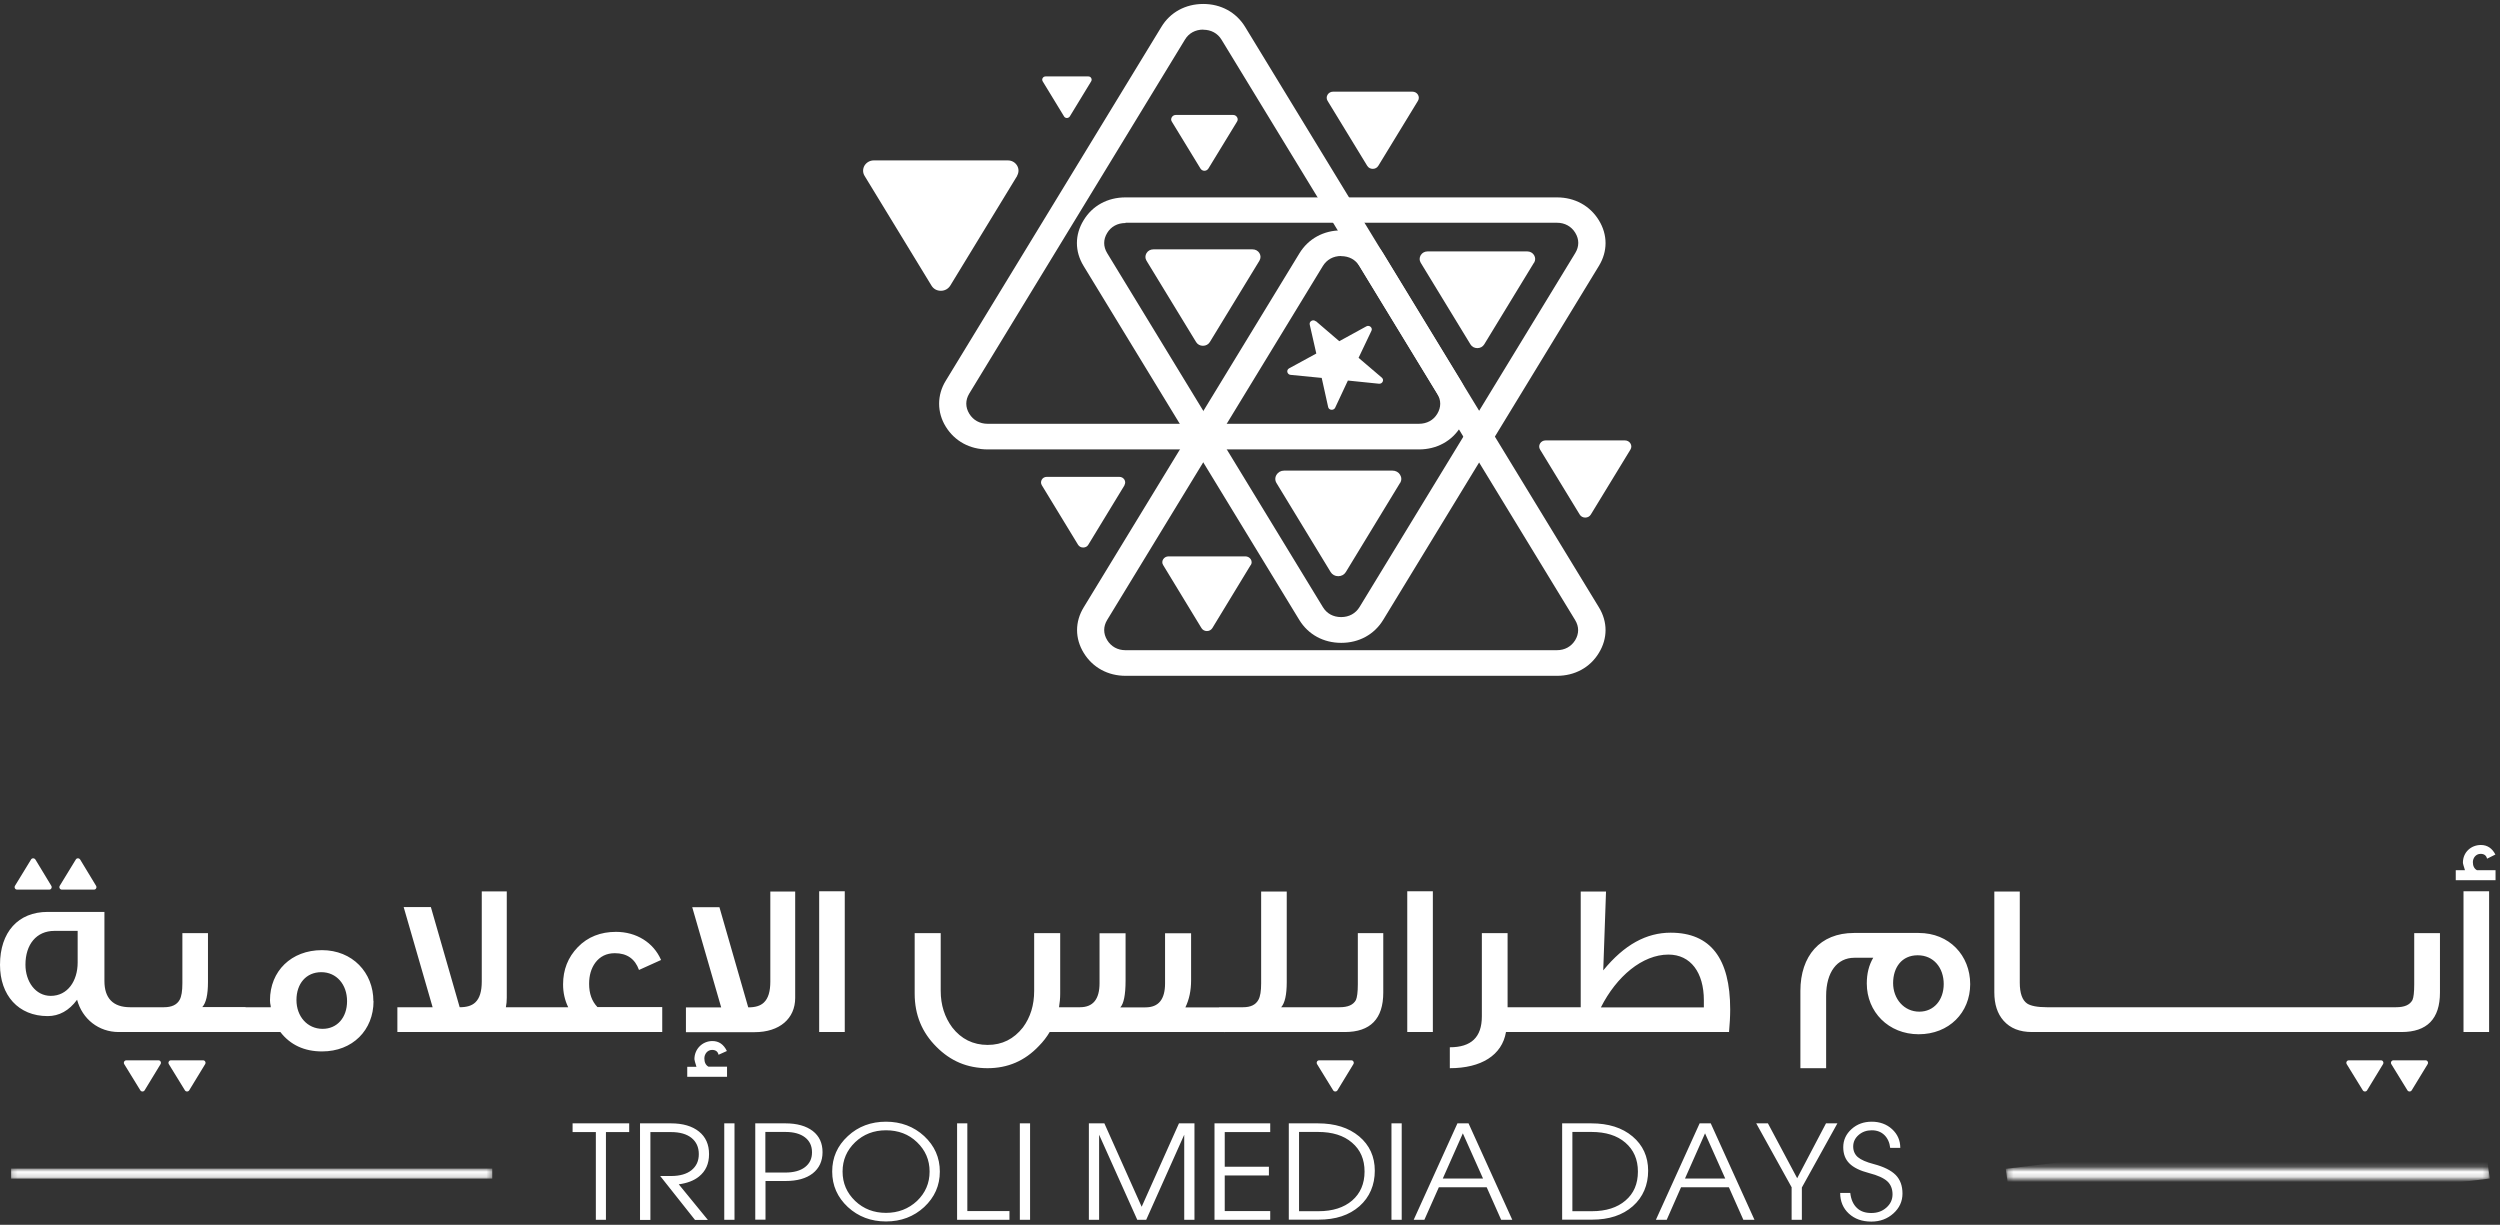 <svg width="496" height="243" viewBox="0 0 496 243" fill="none" xmlns="http://www.w3.org/2000/svg">
<rect x="0" y="0" width="496" height="243" fill="#333333" stroke="none"/>
<path d="M266.086 127.542C262.575 127.542 259.557 125.892 257.787 123.006L214.987 52.771C213.217 49.884 213.217 46.586 214.987 43.699C216.728 40.813 219.746 39.163 223.286 39.163H308.915C312.426 39.163 315.444 40.813 317.214 43.699C318.984 46.586 318.984 49.884 317.214 52.771L274.414 123.006C272.644 125.892 269.626 127.542 266.115 127.542H266.086ZM223.286 44.249C221.719 44.249 220.413 44.964 219.659 46.228C218.875 47.52 218.875 48.922 219.659 50.214L262.459 120.45C263.242 121.742 264.519 122.429 266.086 122.429C267.653 122.429 268.959 121.714 269.742 120.422L312.542 50.187C313.325 48.895 313.325 47.493 312.542 46.201C311.758 44.909 310.453 44.194 308.915 44.194H223.315L223.286 44.249Z" fill="white"/>
<path d="M281.526 89.165H195.926C192.415 89.165 189.397 87.516 187.627 84.629C185.886 81.798 185.886 78.389 187.627 75.558L230.427 5.322C232.168 2.436 235.215 0.786 238.726 0.786C242.237 0.786 245.255 2.436 247.025 5.322L289.825 75.558C291.566 78.389 291.566 81.798 289.825 84.629C288.084 87.516 285.037 89.165 281.526 89.165ZM238.726 5.872C237.159 5.872 235.853 6.587 235.099 7.851L192.299 78.087C191.516 79.379 191.516 80.781 192.299 82.073C193.082 83.365 194.388 84.079 195.926 84.079H281.526C283.093 84.079 284.399 83.365 285.153 82.1C285.936 80.808 285.936 79.406 285.153 78.114L242.353 7.879C241.57 6.587 240.264 5.899 238.726 5.899V5.872Z" fill="white"/>
<path d="M308.915 134.083H223.316C219.805 134.083 216.787 132.434 215.017 129.547C213.247 126.661 213.247 123.362 215.017 120.476L257.817 50.24C259.587 47.354 262.604 45.705 266.115 45.705C269.626 45.705 272.644 47.354 274.414 50.24L317.214 120.476C318.984 123.362 318.984 126.661 317.214 129.547C315.473 132.434 312.426 134.083 308.915 134.083ZM266.086 50.79C264.519 50.79 263.243 51.505 262.459 52.769L219.659 123.005C218.876 124.297 218.876 125.699 219.659 126.991C220.443 128.283 221.749 128.998 223.287 128.998H308.886C310.453 128.998 311.73 128.283 312.513 127.018C313.297 125.726 313.297 124.324 312.513 123.032L269.714 52.797C268.93 51.505 267.653 50.818 266.086 50.818V50.79Z" fill="white"/>
<path fill-rule="evenodd" clip-rule="evenodd" d="M249.868 51.727L240.031 67.863C239.741 68.331 239.248 68.605 238.668 68.605C238.087 68.605 237.594 68.331 237.304 67.863L227.467 51.727C227.177 51.26 227.177 50.71 227.467 50.215C227.757 49.748 228.251 49.473 228.831 49.473H248.504C249.085 49.473 249.578 49.748 249.868 50.215C250.158 50.682 250.158 51.232 249.868 51.727Z" fill="white"/>
<path fill-rule="evenodd" clip-rule="evenodd" d="M277.751 95.844L267.015 113.492C266.695 114.015 266.144 114.317 265.506 114.317C264.867 114.317 264.316 114.015 263.997 113.492L253.261 95.844C252.941 95.322 252.941 94.717 253.261 94.195C253.58 93.672 254.131 93.37 254.77 93.37H276.271C276.909 93.37 277.461 93.672 277.78 94.195C278.099 94.717 278.099 95.322 277.78 95.844" fill="white"/>
<path fill-rule="evenodd" clip-rule="evenodd" d="M304.333 52.134L294.468 68.326C294.178 68.793 293.684 69.068 293.104 69.068C292.524 69.068 292.03 68.793 291.74 68.326L281.874 52.134C281.584 51.667 281.584 51.117 281.874 50.623C282.165 50.155 282.658 49.88 283.238 49.88H302.999C303.579 49.88 304.072 50.155 304.362 50.623C304.653 51.117 304.653 51.64 304.362 52.134" fill="white"/>
<path fill-rule="evenodd" clip-rule="evenodd" d="M245.429 24.125L239.742 33.444C239.568 33.719 239.277 33.884 238.958 33.884C238.639 33.884 238.349 33.719 238.175 33.444L232.488 24.125C232.313 23.85 232.313 23.548 232.488 23.246C232.662 22.971 232.952 22.806 233.271 22.806H244.646C244.994 22.806 245.255 22.971 245.429 23.246C245.603 23.52 245.603 23.85 245.429 24.125Z" fill="white"/>
<path fill-rule="evenodd" clip-rule="evenodd" d="M281.322 20.003L273.458 32.895C273.226 33.28 272.82 33.5 272.356 33.5C271.891 33.5 271.485 33.28 271.253 32.895L263.389 20.003C263.157 19.618 263.157 19.178 263.389 18.793C263.622 18.408 264.028 18.188 264.492 18.188H280.219C280.683 18.188 281.09 18.408 281.322 18.793C281.554 19.178 281.554 19.618 281.322 20.003Z" fill="white"/>
<path fill-rule="evenodd" clip-rule="evenodd" d="M323.482 89.192L315.618 102.085C315.386 102.469 314.98 102.689 314.515 102.689C314.051 102.689 313.645 102.469 313.413 102.085L305.549 89.192C305.317 88.807 305.317 88.367 305.549 87.983C305.781 87.598 306.187 87.378 306.652 87.378H322.379C322.843 87.378 323.249 87.598 323.482 87.983C323.714 88.367 323.714 88.807 323.482 89.192Z" fill="white"/>
<path fill-rule="evenodd" clip-rule="evenodd" d="M223.113 96.259L215.917 108.08C215.714 108.437 215.337 108.629 214.902 108.629C214.466 108.629 214.118 108.437 213.886 108.08L206.69 96.259C206.487 95.902 206.487 95.517 206.69 95.159C206.893 94.802 207.27 94.61 207.677 94.61H222.069C222.504 94.61 222.852 94.802 223.084 95.159C223.288 95.517 223.288 95.902 223.084 96.259" fill="white"/>
<path fill-rule="evenodd" clip-rule="evenodd" d="M248.126 112.116L240.524 124.623C240.292 124.981 239.915 125.201 239.45 125.201C238.986 125.201 238.609 124.981 238.377 124.623L230.774 112.116C230.542 111.758 230.542 111.318 230.774 110.961C231.006 110.604 231.384 110.384 231.848 110.384H247.082C247.517 110.384 247.923 110.604 248.155 110.961C248.387 111.346 248.387 111.758 248.155 112.116" fill="white"/>
<path fill-rule="evenodd" clip-rule="evenodd" d="M216.496 16.126L212.26 23.081C212.144 23.274 211.911 23.411 211.679 23.411C211.447 23.411 211.215 23.301 211.099 23.081L206.862 16.126C206.746 15.906 206.746 15.687 206.862 15.494C206.979 15.274 207.211 15.164 207.443 15.164H215.916C216.177 15.164 216.38 15.274 216.496 15.494C216.612 15.687 216.612 15.934 216.496 16.126Z" fill="white"/>
<path fill-rule="evenodd" clip-rule="evenodd" d="M201.816 34.876L188.527 56.675C188.12 57.307 187.453 57.692 186.669 57.692C185.886 57.692 185.219 57.334 184.812 56.675L171.523 34.876C171.145 34.243 171.145 33.501 171.523 32.841C171.929 32.209 172.596 31.824 173.38 31.824H199.93C200.714 31.824 201.381 32.182 201.787 32.841C202.164 33.474 202.164 34.216 201.787 34.876" fill="white"/>
<path fill-rule="evenodd" clip-rule="evenodd" d="M261.096 63.735L265.709 67.693L271.077 64.752C271.368 64.587 271.687 64.642 271.919 64.834C272.151 65.027 272.238 65.357 272.093 65.632L269.54 70.992L274.153 74.923C274.385 75.115 274.472 75.445 274.327 75.72C274.211 75.995 273.892 76.16 273.602 76.132L267.421 75.5L264.897 80.888C264.781 81.163 264.462 81.328 264.142 81.3C263.823 81.273 263.562 81.053 263.504 80.751L262.227 74.978L256.047 74.373C255.727 74.346 255.495 74.126 255.408 73.823C255.35 73.521 255.466 73.246 255.757 73.081L261.154 70.14L259.848 64.395C259.79 64.092 259.906 63.817 260.196 63.652C260.486 63.487 260.805 63.542 261.038 63.735" fill="white"/>
<path d="M375.015 227.74C374.899 226.668 374.493 225.815 373.854 225.183C373.187 224.551 372.374 224.249 371.359 224.249C370.343 224.249 369.473 224.551 368.747 225.183C368.022 225.815 367.674 226.585 367.674 227.465C367.674 228.344 367.993 229.059 368.602 229.581C369.212 230.104 370.285 230.571 371.765 230.956C373.738 231.478 375.189 232.193 376.118 233.128C377.017 234.062 377.452 235.272 377.452 236.811C377.452 238.351 376.843 239.67 375.653 240.742C374.464 241.814 373.013 242.364 371.272 242.364C369.444 242.364 367.964 241.842 366.803 240.77C365.672 239.725 365.091 238.351 365.091 236.674H367.093C367.238 237.966 367.674 238.955 368.399 239.643C369.096 240.33 370.053 240.66 371.272 240.66C372.491 240.66 373.448 240.302 374.261 239.588C375.073 238.873 375.479 237.993 375.479 236.949C375.479 235.904 375.131 234.997 374.435 234.365C373.738 233.732 372.549 233.183 370.837 232.743C369.038 232.275 367.732 231.643 366.919 230.819C366.107 230.021 365.701 228.949 365.701 227.602C365.701 226.2 366.252 224.991 367.355 224.001C368.457 223.012 369.792 222.544 371.359 222.544C372.926 222.544 374.319 223.039 375.392 224.029C376.466 225.018 377.017 226.255 377.017 227.74H375.044H375.015ZM355.487 235.602L348.436 222.874H350.757L356.56 233.76L362.277 222.874H364.54L357.489 235.602V242.007H355.458V235.602H355.487ZM338.28 224.853L334.304 233.815H342.284L338.28 224.853ZM328.53 242.007L337.206 222.874H339.411L348.087 242.007H345.882L343.009 235.547H333.521L330.677 242.007H328.53ZM311.961 240.302H315.85C318.635 240.302 320.87 239.588 322.494 238.186C324.148 236.784 324.961 234.859 324.961 232.44C324.961 230.021 324.119 228.125 322.465 226.695C320.811 225.266 318.548 224.578 315.734 224.578H311.961V240.302ZM309.93 242.007V222.874H315.705C319.1 222.874 321.827 223.726 323.887 225.458C325.947 227.19 326.992 229.472 326.992 232.275C326.992 235.079 325.977 237.526 323.945 239.313C321.914 241.1 319.216 241.979 315.879 241.979H309.959L309.93 242.007ZM290.228 224.853L286.252 233.815H294.232L290.228 224.853ZM280.478 242.007L289.154 222.874H291.359L300.035 242.007H297.83L294.957 235.547H285.469L282.596 242.007H280.478ZM276.067 242.007V222.874H278.099V242.007H276.067ZM257.729 240.302H261.617C264.403 240.302 266.637 239.588 268.262 238.186C269.887 236.784 270.728 234.859 270.728 232.44C270.728 230.021 269.916 228.125 268.233 226.695C266.579 225.266 264.316 224.578 261.501 224.578H257.729V240.302ZM255.698 242.007V222.874H261.472C264.867 222.874 267.566 223.726 269.655 225.458C271.715 227.19 272.76 229.472 272.76 232.275C272.76 235.079 271.744 237.526 269.713 239.313C267.682 241.1 264.983 241.979 261.617 241.979H255.698V242.007ZM240.957 242.007V222.874H252.012V224.606H242.988V231.478H251.751V233.21H242.988V240.275H252.012V242.007H240.957ZM218.063 242.007H216.032V222.874H219.107L226.507 239.423L233.906 222.874H236.982V242.007H234.951V225.128L227.406 242.007H225.636L218.063 225.128V242.007ZM202.336 242.007V222.874H204.367V242.007H202.336ZM189.887 242.007V222.874H191.919V240.275H200.275V242.007H189.916H189.887ZM175.785 240.632C178.194 240.632 180.254 239.835 181.937 238.268C183.591 236.674 184.432 234.75 184.432 232.44C184.432 230.131 183.591 228.207 181.937 226.613C180.283 225.018 178.223 224.249 175.785 224.249C173.348 224.249 171.317 225.046 169.663 226.613C168.009 228.207 167.167 230.131 167.167 232.44C167.167 234.75 168.009 236.674 169.663 238.268C171.346 239.863 173.377 240.632 175.785 240.632ZM175.785 242.337C172.796 242.337 170.272 241.374 168.212 239.478C166.152 237.553 165.107 235.217 165.107 232.44C165.107 229.664 166.123 227.327 168.212 225.403C170.272 223.479 172.825 222.544 175.785 222.544C178.745 222.544 181.298 223.506 183.359 225.403C185.419 227.327 186.463 229.664 186.463 232.44C186.463 235.217 185.419 237.553 183.359 239.478C181.298 241.374 178.774 242.337 175.785 242.337ZM151.846 232.633H155.822C157.476 232.633 158.781 232.275 159.71 231.561C160.638 230.846 161.103 229.884 161.103 228.619C161.103 227.355 160.638 226.365 159.71 225.651C158.781 224.936 157.476 224.578 155.822 224.578H151.846V232.633ZM149.844 242.007V222.874H155.851C158.143 222.874 159.942 223.396 161.248 224.386C162.554 225.403 163.192 226.805 163.192 228.592C163.192 230.379 162.524 231.781 161.248 232.798C159.942 233.815 158.143 234.31 155.851 234.31H151.875V241.979H149.844V242.007ZM143.693 242.007V222.874H145.724V242.007H143.693ZM126.979 242.007V222.874H133.13C135.481 222.874 137.338 223.424 138.673 224.496C140.007 225.568 140.675 227.052 140.675 228.977C140.675 230.901 140.007 232.358 138.673 233.43C137.657 234.255 136.293 234.749 134.668 234.969L140.443 242.034H137.889L130.983 233.32H133.159C134.871 233.32 136.235 232.935 137.193 232.165C138.15 231.396 138.644 230.351 138.644 228.977C138.644 227.602 138.15 226.53 137.193 225.76C136.235 224.991 134.871 224.606 133.159 224.606H129.039V242.034H127.008L126.979 242.007ZM118.216 242.007V224.606H113.602V222.874H124.832V224.606H120.218V242.007H118.187H118.216Z" fill="white"/>
<path fill-rule="evenodd" clip-rule="evenodd" d="M481.655 211.109L478.492 216.304C478.405 216.469 478.231 216.552 478.057 216.552C477.883 216.552 477.709 216.469 477.622 216.304L474.43 211.109C474.343 210.944 474.343 210.779 474.43 210.614C474.517 210.449 474.691 210.367 474.865 210.367H481.22C481.423 210.367 481.568 210.449 481.655 210.614C481.742 210.779 481.742 210.944 481.655 211.109Z" fill="white"/>
<path fill-rule="evenodd" clip-rule="evenodd" d="M472.803 211.109L469.641 216.304C469.554 216.469 469.379 216.552 469.205 216.552C469.031 216.552 468.857 216.469 468.77 216.304L465.578 211.109C465.491 210.944 465.491 210.779 465.578 210.614C465.665 210.449 465.839 210.367 466.014 210.367H472.368C472.571 210.367 472.716 210.449 472.803 210.614C472.89 210.779 472.89 210.944 472.803 211.109Z" fill="white"/>
<path fill-rule="evenodd" clip-rule="evenodd" d="M268.523 211.109L265.36 216.304C265.273 216.469 265.099 216.552 264.925 216.552C264.75 216.552 264.576 216.469 264.489 216.304L261.297 211.109C261.21 210.944 261.21 210.779 261.297 210.614C261.385 210.449 261.559 210.367 261.733 210.367H268.087C268.291 210.367 268.436 210.449 268.523 210.614C268.61 210.779 268.61 210.944 268.523 211.109Z" fill="white"/>
<path fill-rule="evenodd" clip-rule="evenodd" d="M40.712 211.109L37.549 216.304C37.462 216.469 37.288 216.552 37.114 216.552C36.939 216.552 36.765 216.469 36.678 216.304L33.486 211.109C33.399 210.944 33.399 210.779 33.486 210.614C33.574 210.449 33.748 210.367 33.922 210.367H40.276C40.48 210.367 40.625 210.449 40.712 210.614C40.799 210.779 40.799 210.944 40.712 211.109Z" fill="white"/>
<path fill-rule="evenodd" clip-rule="evenodd" d="M31.864 211.109L28.702 216.304C28.615 216.469 28.441 216.552 28.266 216.552C28.092 216.552 27.918 216.469 27.831 216.304L24.639 211.109C24.552 210.944 24.552 210.779 24.639 210.614C24.726 210.449 24.9 210.367 25.075 210.367H31.429C31.632 210.367 31.777 210.449 31.864 210.614C31.951 210.779 31.951 210.944 31.864 211.109Z" fill="white"/>
<path fill-rule="evenodd" clip-rule="evenodd" d="M19.069 175.757L15.906 170.534C15.819 170.397 15.645 170.287 15.471 170.287C15.297 170.287 15.123 170.369 15.036 170.534L11.844 175.757C11.757 175.922 11.757 176.087 11.844 176.252C11.931 176.417 12.105 176.499 12.279 176.499H18.634C18.837 176.499 18.982 176.417 19.069 176.252C19.156 176.087 19.156 175.922 19.069 175.757Z" fill="white"/>
<path fill-rule="evenodd" clip-rule="evenodd" d="M10.188 175.757L7.025 170.534C6.938 170.397 6.764 170.287 6.59 170.287C6.416 170.287 6.242 170.369 6.155 170.534L2.963 175.757C2.876 175.922 2.876 176.087 2.963 176.252C3.05 176.417 3.224 176.499 3.398 176.499H9.753C9.956 176.499 10.101 176.417 10.188 176.252C10.275 176.087 10.275 175.922 10.188 175.757Z" fill="white"/>
<mask id="mask0_126_1631" style="mask-type:luminance" maskUnits="userSpaceOnUse" x="398" y="231" width="96" height="3">
<path d="M493.755 231.838H398.26V233.844H493.755V231.838Z" fill="white"/>
</mask>
<g mask="url(#mask0_126_1631)">
<path d="M492.182 220.513L397.943 231.887L399.732 245.194L493.972 233.821L492.182 220.513Z" fill="white"/>
</g>
<mask id="mask1_126_1631" style="mask-type:luminance" maskUnits="userSpaceOnUse" x="2" y="231" width="96" height="3">
<path d="M97.669 231.838H2.175V233.844H97.669V231.838Z" fill="white"/>
</mask>
<g mask="url(#mask1_126_1631)">
<path d="M97.669 231.838H2.175V233.844H97.669V231.838Z" fill="white"/>
</g>
<path d="M495.115 174.627H487.222V172.648H489.05C488.789 171.823 488.644 171.356 488.644 171.136C488.644 169.102 490.24 167.645 492.213 167.645C493.49 167.645 494.447 168.304 495.086 169.541L493.432 170.366C493.287 169.706 492.822 169.404 492.155 169.404C491.198 169.404 490.617 170.229 490.617 171.053C490.617 171.796 490.878 172.345 491.43 172.648H495.115V174.627ZM493.838 204.755H488.76V176.826H493.838V204.755ZM484.088 196.921C484.088 202.144 481.535 204.755 476.457 204.755H471.089V199.835H475.383C477.066 199.835 478.111 199.367 478.633 198.405C478.865 197.883 478.981 196.838 478.981 195.299V185.128H484.088V196.921ZM471.843 204.755H461.745V199.835H471.843V204.755ZM462.819 204.755H452.721V199.835H462.819V204.755ZM453.766 204.755H443.668V199.835H453.766V204.755ZM444.741 204.755H434.644V199.835H444.741V204.755ZM435.717 204.755H425.619V199.835H435.717V204.755ZM426.664 204.755H416.566V199.835H426.664V204.755ZM417.64 204.755H407.542V199.835H417.64V204.755ZM409.138 204.755H403.16C400.694 204.755 398.837 204.013 397.502 202.501C396.283 201.127 395.674 199.257 395.674 196.893V176.881H400.723V194.942C400.723 197.058 401.216 198.433 402.174 199.093C402.87 199.56 404.176 199.835 406.091 199.835H409.109V204.755H409.138ZM385.634 195.244C385.634 192 383.632 189.526 380.469 189.526C377.306 189.526 375.594 191.945 375.594 195.052C375.594 198.158 377.742 200.714 380.788 200.714C383.661 200.714 385.634 198.433 385.634 195.217M390.886 195.244C390.886 200.907 386.679 205.195 380.672 205.195C374.666 205.195 370.371 200.742 370.371 195.134C370.371 193.182 370.777 191.505 371.648 190.021H367.905C364.481 190.021 362.305 192.88 362.305 197.581V211.93H357.198V196.591C357.198 189.664 361.086 185.1 367.818 185.1H380.672C386.737 185.1 390.886 189.554 390.886 195.271M338.046 199.835V198.46C338.046 192.962 335.435 189.389 331.024 189.389C325.859 189.389 320.723 193.705 317.619 199.862H338.046V199.835ZM343.066 204.755H305.228V199.835H313.614V176.881H318.634L318.083 192.523C322.29 187.382 326.672 185.045 331.46 185.045C339.352 185.045 343.27 190.131 343.27 200.275C343.27 201.704 343.182 203.161 343.037 204.783M306.969 204.755H298.787C298.003 209.374 293.854 211.93 287.644 211.93V207.779C291.881 207.779 293.999 205.8 293.999 201.649V185.128H299.106V199.835H306.969V204.755ZM284.278 204.755H279.2V176.826H284.278V204.755ZM274.441 196.921C274.441 202.144 271.888 204.755 266.81 204.755H261.877V199.835H265.765C267.448 199.835 268.493 199.367 269.015 198.405C269.247 197.883 269.393 196.838 269.393 195.299V185.128H274.441V196.921ZM262.748 204.755H241.856V199.835H246.614C248.123 199.835 249.11 199.367 249.661 198.378C250.038 197.718 250.212 196.618 250.212 195.079V176.881H255.29V194.832C255.29 197.388 254.913 199.01 254.188 199.835H262.777V204.755H262.748ZM242.9 204.755H208.254C207.674 205.745 206.977 206.652 206.107 207.532C203.321 210.473 199.955 211.93 195.922 211.93C191.889 211.93 188.581 210.501 185.795 207.697C182.922 204.838 181.471 201.347 181.471 197.141V185.128H186.636V196.591C186.636 199.395 187.42 201.814 188.929 203.848C190.699 206.13 193.049 207.312 195.951 207.312C198.853 207.312 201.145 206.13 202.944 203.848C204.453 201.814 205.178 199.395 205.178 196.591V185.128H210.343V197.141C210.343 198.048 210.256 198.955 210.111 199.835H214.261C216.872 199.835 218.149 198.24 218.149 195.052V185.155H223.314V194.584C223.314 197.388 222.937 199.175 222.269 199.862H227.26C229.872 199.862 231.148 198.268 231.148 195.107V185.155H236.313V194.502C236.313 196.536 235.936 198.295 235.182 199.862H242.987V204.783L242.9 204.755ZM167.601 204.755H162.523V176.826H167.601V204.755ZM144.243 213.634H136.35V211.655H138.178C137.917 210.83 137.772 210.308 137.772 210.143C137.772 208.109 139.368 206.542 141.341 206.542C142.618 206.542 143.575 207.202 144.214 208.521L142.56 209.264C142.415 208.604 141.951 208.301 141.283 208.301C140.355 208.301 139.745 209.126 139.745 209.978C139.745 210.748 140.006 211.325 140.558 211.628H144.243V213.607V213.634ZM157.765 176.881V197.993C157.765 202.089 154.66 204.783 149.727 204.783H136.089V199.862H143.082L137.337 179.987H142.734L148.45 199.862C149.872 199.862 150.859 199.56 151.555 198.9C152.426 198.075 152.832 196.701 152.832 194.749V176.881H157.794H157.765ZM131.388 204.755H106.115V199.835H112.731C112.034 198.405 111.715 196.893 111.715 195.299C111.715 192.413 112.672 189.939 114.646 187.904C116.619 185.87 119.172 184.881 122.219 184.881C126.223 184.881 129.647 186.97 131.156 190.461L126.775 192.44C125.991 190.241 124.395 189.114 121.987 189.114C120.304 189.114 119.027 189.774 118.099 191.011C117.286 192.138 116.88 193.512 116.88 195.189C116.88 197.141 117.431 198.653 118.534 199.807H131.388V204.728V204.755ZM107.449 204.755H78.839V199.835H85.832L80.087 179.96H85.484L91.2 199.835C92.622 199.835 93.608 199.532 94.305 198.873C95.175 198.048 95.582 196.673 95.582 194.722V176.854H100.543V197.965C100.543 198.625 100.485 199.23 100.369 199.835H107.478V204.755H107.449ZM68.857 198.625C68.857 195.326 66.768 192.88 63.75 192.88C60.732 192.88 58.817 195.162 58.817 198.405C58.817 201.649 60.964 204.123 64.011 204.123C66.855 204.123 68.857 201.924 68.857 198.625ZM74.109 198.625C74.109 204.37 69.96 208.604 63.895 208.604C60.384 208.604 57.599 207.312 55.625 204.755H47.414V199.835H53.71V199.615C53.623 199.23 53.565 198.845 53.565 198.46C53.565 192.66 57.802 188.509 63.866 188.509C69.931 188.509 74.08 192.962 74.08 198.625M48.69 204.755H27.653V199.835H32.528C34.037 199.835 35.081 199.367 35.633 198.378C36.01 197.718 36.184 196.618 36.184 195.079V185.128H41.262V194.804C41.262 197.361 40.885 198.983 40.13 199.807H48.719V204.728L48.69 204.755ZM15.408 190.956V184.688H10.794C7.225 184.688 5.049 187.382 5.049 191.396C5.049 194.722 7.022 197.581 10.069 197.581C13.406 197.581 15.408 194.639 15.408 190.956ZM29.075 204.755H23.562C19.586 204.755 16.337 202.199 15.292 198.35C13.696 200.522 11.723 201.594 9.46 201.594C3.627 201.594 0 197.443 0 191.423C0 184.935 3.598 180.922 9.46 180.922H20.718V194.639C20.718 198.02 22.401 199.835 25.825 199.835H29.075V204.755Z" fill="white"/>
</svg>
